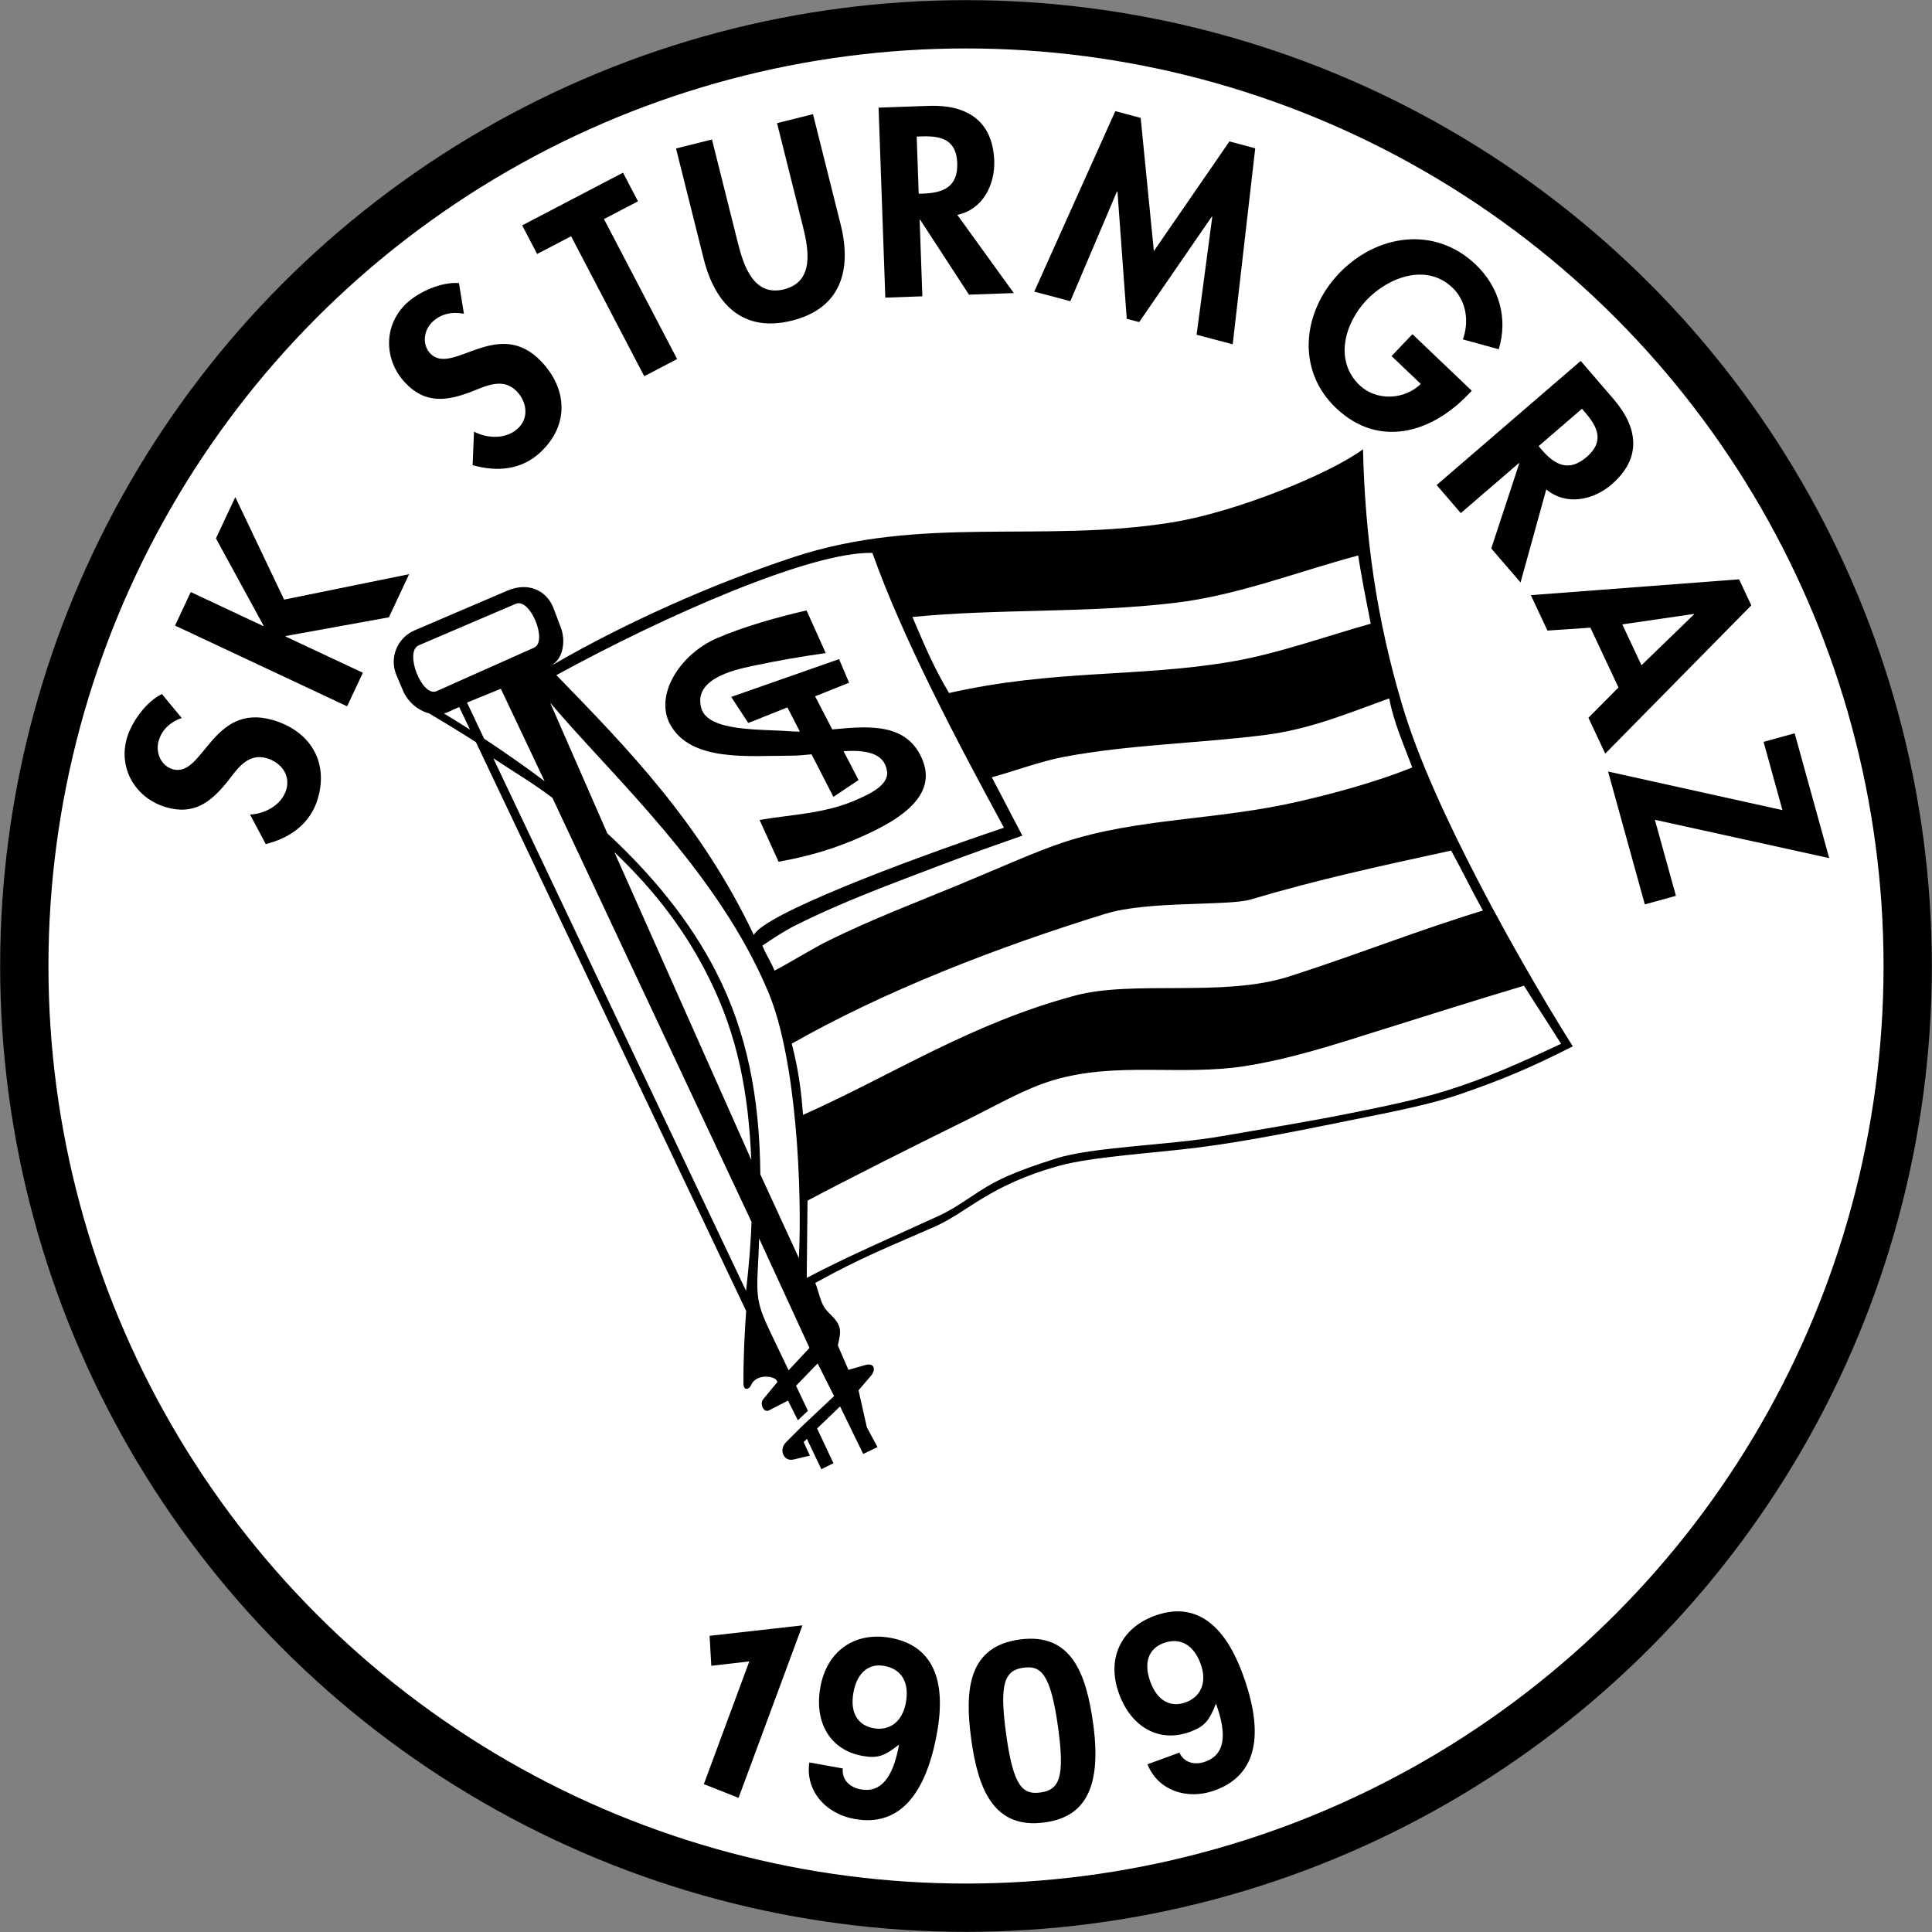<?xml version="1.0" encoding="UTF-8"?>
<svg width="400" height="400" version="1.1" xmlns="http://www.w3.org/2000/svg">
	<rect width="100%" height="100%" fill="#808080" stroke="none"/>
	<g fill="#fff">
		<circle cx="200" cy="200" r="194.97" stroke="#000" stroke-linejoin="round" stroke-width="10"/>
		<g fill-rule="evenodd">
			<path d="m95.148 146.77 2.226 4.686c-1.782-1.135-3.579-2.253-5.386-3.351 0.295-0.077 0.586-0.176 0.872-0.306z"/>
			<path d="m98.608 154.04 55.953 117.77c-0.348 4.454-0.604 10.361-0.562 15.062 0.019 1.524 1.283 1.256 1.71 0.016 1.124-1.957 4.117-1.645 5.019-0.905l0.315 0.506-2.982 3.621c-0.737 0.896 0.117 2.846 1.2 2.288l3.956-2.037 2.047 4.081 2.075-1.965-2.451-5.189 4.468-4.619 3.406 6.761-6.844 6.428 3e-3 8e-3 -3.07 3.066c-1.654 1.652-0.469 4.09 1.474 3.632l3.428-0.807-1.299-2.803 0.683-0.672 2.985 6.281 2.502-1.237-3.38-7.19 4.754-4.57 4.79 9.84 2.956-1.416-2.197-4.1-1.727-7.658 2.582-3.018c1.073-1.254 0.725-2.764-1.223-2.207l-3.45 0.99-2.197-5.074c0.18-0.887 0.71-2.589 0.323-3.79-0.581-1.804-2.139-2.623-3.052-3.982-0.913-1.358-1.186-3.259-1.936-5.158 9.641-5.304 14.627-7.211 24.657-11.608 6.874-3.014 11.328-8.639 25.871-12.646 6.953-1.915 19.979-2.639 29.181-3.829 10.463-1.354 21.562-3.667 32.996-5.972 6.829-1.377 14.697-2.899 20.85-5.034 9.151-3.173 14.662-5.515 23.283-9.889-3.036-4.777-11.442-18.494-19.727-34.495-6.045-11.673-12.134-24.637-15.507-35.87-5.488-18.271-7.8-35.628-8.203-53.249-6.947 5.135-26.444 13.053-39.682 15.16-27.105 4.316-51.728-1.572-78.22 7.172-16.291 5.376-34.239 13.274-49.765 22.248l-0.038-0.056c2.229-1.534 2.581-5.072 1.645-7.558l-1.509-4.002c-1.366-3.622-5.107-5.613-9.608-3.686l-19.196 8.219c-3.563 1.526-5.261 5.66-3.755 9.231l1.37 3.247c0.965 2.285 3.082 4.104 5.406 4.702 3.286 1.946 6.522 3.93 9.692 5.959z"/>
			<path d="m163.34 284.09-3.793-7.944c-2.546-5.331-2.915-7.12-2.583-13.008 0.117-2.08 0.214-4.093 0.279-6.335l10.424 22.646z"/>
			<path d="m154.53 267.64-52.335-110.27c4.115 2.732 8.439 5.287 12.249 8.202l41.214 87.778c-0.146 4.635-0.584 9.542-1.128 14.292z"/>
			<path d="m100.29 153.31-3.53-7.469 7-2.86 9.062 19.136c-3.83-2.89-8.469-6.13-12.532-8.807z"/>
			<path d="m127.28 176.83c8.466 8.067 14.805 16.41 19.64 26.17 5.835 11.773 8.101 23.425 8.698 37.513z"/>
			<path d="m157.49 243.53c-0.149-15.99-2.774-29.458-9.161-41.933-5.436-10.614-13.259-20.099-22.519-28.67l-11.838-27.059c12.728 15.103 34.617 34.75 45.164 59.907 5.94 14.169 7.018 41.677 6.331 55.084z"/>
			<path d="m167.26 248.96c-0.055 5.331-0.11 10.663-0.166 15.996 8.977-4.736 18.359-8.693 27.325-12.842 4.369-2.022 7.246-4.621 11.424-6.87 3.686-1.983 8.662-3.668 12.792-4.99 7.683-2.461 23.508-2.734 34.519-4.662 8.381-1.467 17.358-2.901 26.073-4.643 7.221-1.443 14.356-2.918 20.27-4.749 8.307-2.571 15.875-6.005 23.773-9.71-2.396-3.842-5.275-8.181-7.671-12.023-9.89 2.963-19.933 6.123-29.941 9.271-9.399 2.957-18.387 5.884-27.808 7.364-13.311 2.093-26.628-0.995-39.753 2.937-5.932 1.776-11.623 5.148-17.782 8.184-11.756 5.796-24.272 12.077-33.057 16.737z"/>
			<path d="m163.99 216.46c1.35 5.203 1.959 9.566 2.331 14.753 18.842-8.412 34.558-18.866 56.343-24.712 12.084-3.243 30.624 0.412 44.232-3.931 13.803-4.405 26.213-9.398 40.186-13.669-2.341-4.242-4.234-8.176-6.574-12.417-15.607 3.404-27.612 6.004-41.441 10.11-4.811 1.428-21.241 0.232-30.117 2.973-22.684 7.003-45.827 16.013-64.96 26.893z"/>
			<path d="m157.91 196.17c0.942 2.292 1.57 2.883 2.513 5.176 3.701-1.927 7.599-4.453 11.441-6.339 8.971-4.402 18.196-7.897 26.442-11.315 8.781-3.639 16.472-7.12 22.049-8.942 15.482-5.057 31.487-4.477 48.563-8.409 7.76-1.787 16.276-4.129 23.549-7.06-1.719-4.566-3.821-9.271-4.779-14.305-8.979 3.275-16.548 6.403-25.63 7.572-13.264 1.708-28.356 2.011-41.639 4.528-4.897 0.928-10.187 2.915-15.003 4.241l6.317 12.081c-5.467 1.922-11.248 3.946-16.595 5.987-10.29 3.928-20.486 7.624-30.453 12.629-2.299 1.153-4.712 2.763-6.776 4.156z"/>
			<path d="m188.98 128.13c2.515 5.896 4.375 10.356 7.574 15.737 21.873-4.941 39.145-3.187 58.588-6.516 9.492-1.625 19.777-5.336 28.724-7.835-0.99-5.01-1.805-9.078-2.605-14.122-12.788 3.415-24.914 8.27-38.051 9.822-18.252 2.155-36.943 1.175-54.23 2.914z"/>
			<path d="m115.26 140.17c14.75 15.182 29.867 30.622 40.879 53.792 2.191-4.232 30.395-15.015 51.788-22.204-9.82-18.05-21.017-39.35-27.238-56.895-12.586-0.35-42.958 12.986-65.428 25.307z"/>
			<path d="m86.758 133.99 20.073-8.589c3.045-1.302 6.674 7.798 3.819 9.07l-20.192 9.002c-3.036 1.352-6.76-8.173-3.7-9.483z"/>
		</g>
	</g>
	<path d="m95.078 146.38 2.226 4.685c-1.782-1.134-3.579-2.252-5.386-3.351 0.295-0.077 0.586-0.176 0.872-0.305zm3.457 7.276 55.953 117.77c-0.347 4.455-0.603 10.362-0.561 15.062 0.018 1.525 1.283 1.256 1.71 0.016 1.124-1.956 4.117-1.645 5.018-0.905l0.315 0.506-2.981 3.622c-0.737 0.896 0.116 2.846 1.2 2.288l3.956-2.037 2.047 4.08 2.075-1.964-2.452-5.19 4.469-4.618 3.406 6.761-6.844 6.428 3e-3 7e-3 -3.07 3.066c-1.654 1.652-0.47 4.09 1.474 3.632l3.428-0.807-1.299-2.803 0.683-0.672 2.985 6.282 2.502-1.238-3.38-7.19 4.754-4.569 4.79 9.84 2.956-1.417-2.198-4.1-1.726-7.658 2.582-3.017c1.073-1.255 0.724-2.765-1.224-2.207l-3.449 0.989-2.197-5.073c0.18-0.888 0.71-2.59 0.322-3.791-0.58-1.803-2.138-2.622-3.051-3.982-0.913-1.358-1.186-3.259-1.936-5.157 9.641-5.305 14.627-7.212 24.657-11.609 6.874-3.013 11.328-8.639 25.87-12.645 6.954-1.916 19.98-2.64 29.182-3.83 10.463-1.354 21.561-3.666 32.996-5.971 6.829-1.377 14.697-2.9 20.85-5.034 9.151-3.173 14.662-5.516 23.283-9.889-3.036-4.778-11.442-18.495-19.727-34.495-6.045-11.674-12.134-24.638-15.507-35.871-5.488-18.271-7.8-35.627-8.204-53.249-6.946 5.136-26.444 13.053-39.681 15.161-27.105 4.315-51.728-1.573-78.22 7.171-16.291 5.377-34.24 13.274-49.766 22.248l-0.037-0.056c2.229-1.534 2.581-5.072 1.644-7.558l-1.508-4.001c-1.366-3.622-5.107-5.614-9.608-3.686l-19.196 8.219c-3.563 1.526-5.261 5.66-3.755 9.23l1.37 3.247c0.964 2.285 3.082 4.105 5.405 4.702 3.287 1.946 6.523 3.931 9.692 5.959zm64.733 130.05-3.794-7.943c-2.545-5.331-2.914-7.121-2.582-13.008 0.117-2.08 0.213-4.093 0.278-6.336l10.425 22.646zm-8.805-16.448-52.335-110.27c4.115 2.733 8.439 5.288 12.249 8.203l41.214 87.777c-0.147 4.635-0.584 9.542-1.128 14.292zm-54.242-114.33-3.53-7.47 7-2.859 9.062 19.136c-3.83-2.891-8.469-6.13-12.532-8.807zm26.987 23.515c8.466 8.067 14.805 16.41 19.64 26.169 5.834 11.774 8.1 23.426 8.698 37.514zm30.213 66.702c-0.149-15.99-2.774-29.458-9.162-41.932-5.436-10.615-13.258-20.099-22.518-28.672l-11.838-27.059c12.728 15.103 34.617 34.751 45.164 59.908 5.94 14.169 7.018 41.676 6.331 55.084zm9.769 5.432c-0.055 5.332-0.11 10.663-0.166 15.996 8.977-4.736 18.359-8.693 27.325-12.842 4.369-2.022 7.245-4.62 11.423-6.869 3.687-1.983 8.663-3.668 12.793-4.991 7.683-2.46 23.508-2.734 34.519-4.662 8.38-1.467 17.358-2.9 26.073-4.643 7.22-1.443 14.356-2.917 20.27-4.748 8.307-2.571 15.875-6.006 23.773-9.711-2.396-3.842-5.275-8.18-7.671-12.023-9.89 2.964-19.933 6.123-29.941 9.271-9.399 2.958-18.387 5.884-27.808 7.365-13.311 2.092-26.629-0.995-39.753 2.936-5.932 1.777-11.623 5.148-17.783 8.185-11.755 5.796-24.271 12.076-33.056 16.736zm-3.268-32.497c1.35 5.203 1.959 9.565 2.331 14.753 18.842-8.412 34.557-18.867 56.343-24.712 12.084-3.244 30.623 0.411 44.232-3.931 13.803-4.406 26.213-9.398 40.185-13.67-2.34-4.241-4.233-8.175-6.573-12.417-15.607 3.404-27.613 6.005-41.442 10.111-4.811 1.427-21.24 0.231-30.116 2.972-22.684 7.003-45.827 16.014-64.96 26.894zm-6.08-20.298c0.942 2.291 1.57 2.882 2.512 5.175 3.701-1.926 7.6-4.453 11.442-6.339 8.971-4.402 18.196-7.897 26.442-11.314 8.781-3.64 16.472-7.121 22.049-8.943 15.482-5.057 31.487-4.477 48.562-8.409 7.761-1.787 16.277-4.129 23.55-7.06-1.719-4.566-3.821-9.27-4.779-14.305-8.98 3.276-16.548 6.403-25.63 7.572-13.264 1.709-28.356 2.011-41.639 4.528-4.897 0.928-10.187 2.915-15.003 4.241l6.316 12.082c-5.466 1.921-11.248 3.946-16.594 5.986-10.291 3.928-20.486 7.624-30.453 12.629-2.299 1.154-4.712 2.763-6.776 4.157zm31.068-68.038c2.515 5.897 4.374 10.356 7.574 15.738 21.873-4.942 39.145-3.188 58.588-6.516 9.492-1.625 19.777-5.337 28.724-7.835-0.99-5.01-1.805-9.078-2.605-14.122-12.788 3.415-24.914 8.27-38.051 9.822-18.252 2.155-36.943 1.174-54.23 2.913zm-73.716 12.038c14.75 15.182 29.867 30.622 40.878 53.792 2.192-4.232 30.395-15.015 51.789-22.204-9.82-18.049-21.017-39.35-27.238-56.895-12.586-0.349-42.958 12.986-65.428 25.307zm-28.499-6.174 20.073-8.589c3.045-1.303 6.674 7.797 3.819 9.069l-20.193 9.002c-3.035 1.353-6.759-8.173-3.699-9.482z" fill-rule="evenodd"/>
	<path d="m166.99 126.38 3.968 8.835c-4.986 0.698-10.16 1.593-15.304 2.69-4.09 0.873-12.112 2.782-10.462 8.699 1.377 4.935 12.163 4.31 18.425 4.803 0.642 0.05 1.307 0.068 1.986 0.065l-2.581-5.018-8.102 3.237-3.53-5.4 22.331-7.828 2.071 4.889-7.04 2.813 3.561 6.853c7.709-0.737 15.667-1.403 18.754 6.497 3.116 7.977-6.433 12.854-12.168 15.478-5.842 2.671-11.603 4.352-17.709 5.413l-3.933-8.645c6.294-1.096 13.309-1.265 19.719-4.028 2.797-1.205 7.14-3.1 6.668-6.11-0.597-3.804-4.456-4.361-8.994-4.103l3.102 5.97-5.201 3.497-4.532-8.814c-1.503 0.158-2.952 0.282-4.252 0.282-8.8 5e-3 -20.6 1.321-24.941-6.332-3.481-6.137 1.934-14.649 9.547-17.966 5.613-2.446 12.884-4.46 18.617-5.777z" fill-rule="evenodd"/>
	<path d="m37.617 148.65c-2.313 0.844-4.048 2.296-4.771 4.749-0.69 2.353 0.451 5.14 2.903 5.858 6.366 1.87 8.109-13.887 20.785-10.165 7.563 2.224 11.54 8.505 9.276 16.22-1.533 5.21-5.658 8.134-10.782 9.457l-3.259-6.128c3.202-0.146 6.586-2.039 7.513-5.191 0.878-3.008-1.127-5.612-4.036-6.462-3.903-1.15-6.066 2.131-8.088 4.753-3.433 4.268-6.932 7.106-12.791 5.382-6.261-1.838-9.954-7.981-8.084-14.348 0.986-3.356 4.006-7.527 7.239-9.081z"/>
	<path d="m44.707 111.47 4.01-8.553 10.106 21.227 25.884-5.267-4.192 8.932-21.361 3.871-0.048 0.097 16.02 7.511-3.26 6.948-35.626-16.718 3.255-6.941 15.029 7.05 0.043-0.096z"/>
	<path d="m96.048 64.958c-2.425-0.441-4.654-0.067-6.517 1.686-1.786 1.677-2.214 4.657-0.461 6.519 4.54 4.834 14.022-7.874 23.067 1.752 5.402 5.742 5.655 13.174-0.204 18.683-3.961 3.719-8.998 4.154-14.085 2.701l0.29-6.932c2.833 1.49 6.708 1.576 9.107-0.68 2.282-2.148 1.866-5.41-0.206-7.615-2.792-2.965-6.319-1.228-9.385 7e-3 -5.12 1.945-9.573 2.621-13.759-1.83-4.469-4.757-4.545-11.924 0.288-16.465 2.553-2.397 7.27-4.471 10.84-4.173z"/>
	<path d="m140.19 74.338-6.805 3.556-15.143-28.982-7.034 3.672-3.097-5.927 20.879-10.905 3.097 5.927-7.04 3.677z"/>
	<path d="m139.96 30.737 7.446-1.862 5.353 21.367c1.182 4.71 3.247 11.243 9.58 9.658 6.328-1.592 5.071-8.322 3.89-13.037l-5.352-21.368 7.441-1.863 5.727 22.835c2.335 9.318 0.147 17.352-10.08 19.913-10.231 2.56-15.944-3.484-18.279-12.802z"/>
	<path d="m190.21 40.117 0.99-0.034c4.229-0.151 7.157-1.504 6.985-6.306-0.173-4.854-3.283-5.683-7.353-5.536l-1.041 0.035zm19.688 20.559-9.283 0.328-10.111-15.517-0.103 4e-3 0.564 15.859-7.669 0.273-1.395-39.335 10.382-0.37c7.772-0.277 13.267 2.977 13.564 11.378 0.174 5.007-2.412 10.113-7.648 11.188z"/>
	<path d="m250.99 44.877-0.101-0.028-15.036 21.834-2.572-0.677-1.923-26.339-0.101-0.028-9.655 22.725-7.469-1.986 16.779-37.365 5.252 1.394 2.731 27.576 15.642-22.699 5.346 1.424-4.664 40.579-7.476-1.983z"/>
	<path d="m304.71 80.898-0.685 0.716c-7.676 8.051-18.603 11.264-27.442 2.836-8.313-7.931-6.861-19.964 0.631-27.821 7.746-8.126 19.813-9.966 28.316-1.855 4.833 4.61 6.724 11.096 4.772 17.531l-7.431-2.034c1.315-3.651 0.772-7.921-2.177-10.733-5.363-5.111-13.233-2.16-17.737 2.563-4.504 4.722-6.829 12.533-1.466 17.652 3.476 3.31 9.269 3.065 12.665-0.267l-6.05-5.765 4.324-4.533z"/>
	<path d="m318.55 92.368 0.643 0.75c2.762 3.202 5.649 4.639 9.295 1.506 3.68-3.169 2.377-6.117-0.276-9.201l-0.68-0.792zm-3.737 28.226-6.063-7.039 5.79-17.6-0.068-0.08-12.028 10.358-5.002-5.815 29.824-25.694 6.784 7.876c5.078 5.895 5.976 12.217-0.393 17.706-3.799 3.269-9.403 4.446-13.519 1.024z"/>
	<path d="m350.72 127.21-0.049-0.097-14.79 2.158 3.967 8.461zm-21.446 2.74-8.89 0.604-3.44-7.333 43.111-3.28 2.532 5.391-30.24 30.697-3.482-7.422 6.223-6.272z"/>
	<path d="m346.98 185.47-6.437 1.78-7.61-27.513 36.104 7.991-3.909-14.132 6.437-1.78 7.15 25.846-36.091-7.936z"/>
	<path d="m169.85 349.3c-1.354 7.493 2.197 13.063 8.663 14.231 3.233 0.584 4.604 0.037 7.629-2.332-1.252 6.929-3.823 10.014-7.878 9.282-2.514-0.454-4.008-2.155-3.773-4.338l-6.928-1.252c-0.857 5.622 3.123 10.58 9.384 11.711 9.134 1.65 14.72-4.919 17.046-17.799 2.3-12.727-2.194-18.361-9.635-19.706-7.287-1.316-13.136 2.609-14.508 10.203zm6.843 1.131c0.761-4.208 3.221-6.096 6.403-5.52 3.489 0.63 5.228 3.328 4.458 7.588-0.723 4.003-3.398 5.904-6.683 5.311-3.284-0.594-4.928-3.222-4.178-7.379z"/>
	<path d="m201.09 360.14c1.41 10.23 4.621 18.63 15.211 17.171 7.439-1.025 12.021-5.973 10.028-20.438-1.431-10.384-4.501-18.91-15.246-17.429-10.488 1.445-11.445 10.158-9.993 20.696zm7.225-1.048c-1.466-10.642-0.303-13.277 3.572-13.81 3.565-0.491 5.622 1.067 7.188 12.432 1.417 10.281 0.246 12.864-3.628 13.398-3.668 0.505-5.629-1.12-7.132-12.02z"/>
	<path d="m231.68 350.66c2.612 7.152 8.488 10.169 14.66 7.915 3.086-1.127 3.994-2.291 5.41-5.862 2.415 6.614 1.752 10.575-2.118 11.988-2.4 0.877-4.548 0.162-5.447-1.841l-6.613 2.415c2.097 5.286 8.034 7.558 14.011 5.376 8.719-3.184 10.227-11.673 5.737-23.969-4.436-12.148-11.158-14.745-18.261-12.151-6.956 2.54-10.026 8.879-7.379 16.129zm6.48-2.477c-1.467-4.017-0.295-6.888 2.742-7.997 3.331-1.216 6.193 0.237 7.678 4.303 1.395 3.821 0.045 6.812-3.09 7.957-3.136 1.145-5.881-0.295-7.33-4.263z"/>
	<path d="m146.91 338.68 19.229-2.168-13.227 35.716-7.188-2.839 9.412-25.412-7.865 0.906z"/>
</svg>

